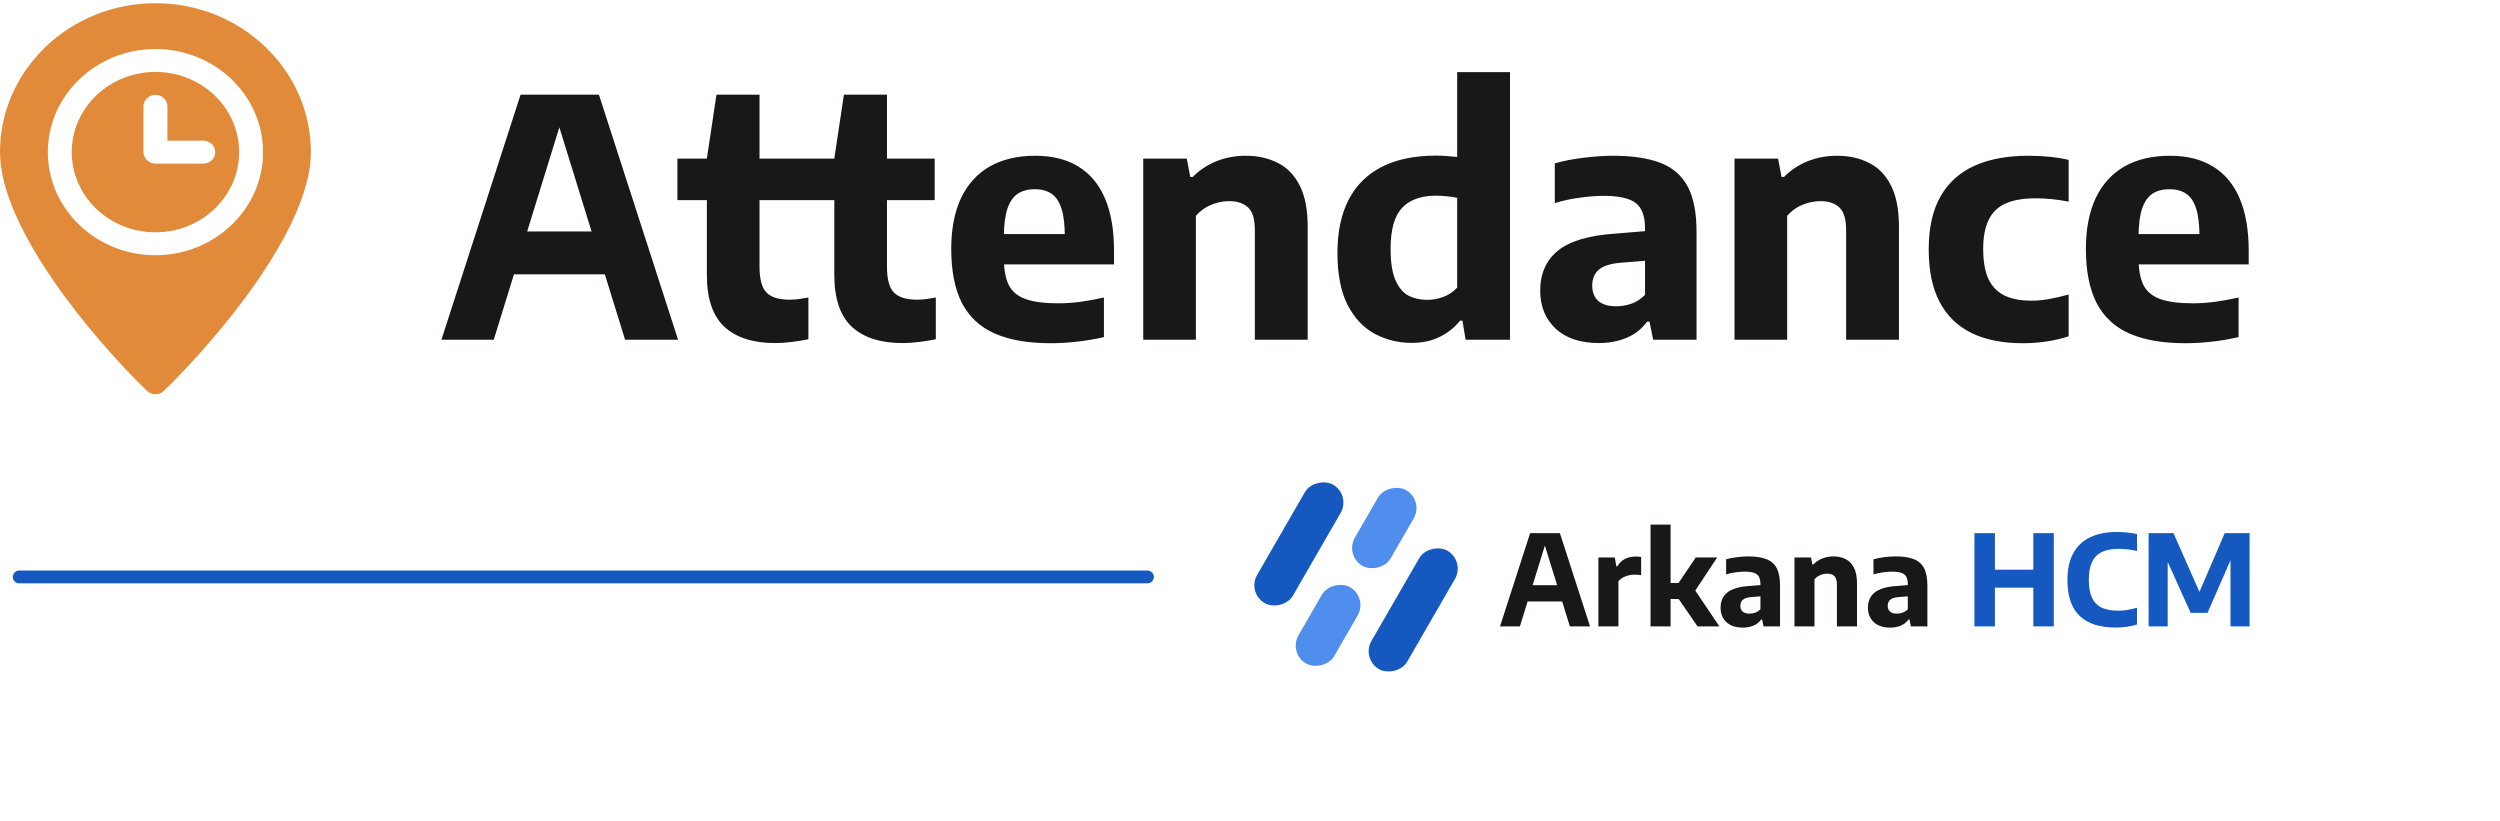 <svg width="780" height="256" viewBox="0 0 780 256" fill="none" xmlns="http://www.w3.org/2000/svg">
<path d="M137.723 106L162.421 29.529H186.861L211.559 106H195.025L173.634 36.866H175.39L154.051 106H137.723ZM154.878 85.591L158.495 72.208H190.736L194.302 85.591H154.878ZM241.779 107.033C234.959 107.033 229.706 105.346 226.02 101.97C222.369 98.56 220.543 93.169 220.543 85.797V49.474L223.54 29.529H236.974V83.214C236.974 87.106 237.697 89.793 239.144 91.274C240.625 92.755 243.002 93.496 246.275 93.496C247.17 93.496 248.083 93.444 249.013 93.341C249.978 93.203 251.045 93.031 252.217 92.824V105.845C250.735 106.155 249.065 106.431 247.205 106.672C245.379 106.913 243.571 107.033 241.779 107.033ZM211.346 62.443V49.474H251.855V62.443H211.346ZM281.541 107.033C274.72 107.033 269.467 105.346 265.781 101.97C262.13 98.56 260.304 93.169 260.304 85.797V49.474L263.301 29.529H276.735V83.214C276.735 87.106 277.459 89.793 278.906 91.274C280.387 92.755 282.763 93.496 286.036 93.496C286.932 93.496 287.844 93.444 288.774 93.341C289.739 93.203 290.807 93.031 291.978 92.824V105.845C290.497 106.155 288.826 106.431 286.966 106.672C285.14 106.913 283.332 107.033 281.541 107.033ZM251.107 62.443V49.474H291.616V62.443H251.107ZM327.838 107.085C320.742 107.085 314.904 106.069 310.322 104.037C305.741 102.004 302.331 98.818 300.092 94.478C297.887 90.138 296.785 84.54 296.785 77.685C296.785 71.45 297.801 66.163 299.833 61.823C301.9 57.482 304.88 54.193 308.772 51.954C312.699 49.715 317.453 48.595 323.033 48.595C328.372 48.595 332.867 49.732 336.519 52.005C340.17 54.244 342.926 57.568 344.786 61.978C346.646 66.387 347.576 71.795 347.576 78.202V82.49H306.189V73.035H334.865L332.23 74.017C332.23 70.296 331.886 67.334 331.197 65.129C330.508 62.925 329.457 61.358 328.045 60.428C326.667 59.497 324.945 59.032 322.878 59.032C320.777 59.032 319.003 59.497 317.556 60.428C316.144 61.358 315.059 62.925 314.301 65.129C313.577 67.299 313.216 70.245 313.216 73.965V80.579C313.216 84.058 313.715 86.831 314.714 88.897C315.747 90.93 317.487 92.394 319.933 93.289C322.413 94.185 325.823 94.633 330.163 94.633C332.368 94.633 334.676 94.478 337.087 94.168C339.533 93.823 341.978 93.375 344.424 92.824V105.173C341.427 105.862 338.568 106.344 335.847 106.62C333.16 106.93 330.491 107.085 327.838 107.085ZM356.689 106V49.474H370.278L371.363 55.209H372.138C374.24 53.073 376.702 51.437 379.527 50.3C382.352 49.163 385.417 48.595 388.724 48.595C392.444 48.595 395.751 49.336 398.645 50.817C401.573 52.264 403.863 54.623 405.517 57.896C407.17 61.134 407.997 65.422 407.997 70.761V106H391.514V71.795C391.514 68.385 390.808 66.025 389.396 64.716C387.984 63.407 386.037 62.753 383.557 62.753C382.317 62.753 381.06 62.925 379.785 63.269C378.545 63.579 377.34 64.079 376.169 64.768C375.032 65.457 374.016 66.318 373.12 67.351V106H356.689ZM440.479 106.982C436.311 106.982 432.453 106.034 428.905 104.14C425.392 102.245 422.567 99.231 420.432 95.098C418.33 90.964 417.28 85.573 417.28 78.925C417.28 72.346 418.451 66.8 420.793 62.288C423.136 57.775 426.58 54.365 431.127 52.057C435.709 49.715 441.375 48.544 448.126 48.544C449.263 48.544 450.383 48.595 451.485 48.699C452.622 48.767 453.672 48.853 454.637 48.957V22.502H471.119V106H457.272L456.29 100.058H455.515C453.896 102.125 451.812 103.795 449.263 105.07C446.749 106.344 443.821 106.982 440.479 106.982ZM445.336 93.548C447.024 93.548 448.695 93.238 450.348 92.618C452.036 91.998 453.466 91.033 454.637 89.724V61.719C453.741 61.513 452.708 61.358 451.537 61.254C450.365 61.116 449.212 61.047 448.075 61.047C443.356 61.047 439.808 62.322 437.431 64.871C435.054 67.386 433.866 71.64 433.866 77.633C433.866 81.733 434.348 84.936 435.312 87.244C436.277 89.552 437.603 91.188 439.291 92.153C441.013 93.083 443.028 93.548 445.336 93.548ZM498.89 107.033C493.103 107.033 488.591 105.535 485.353 102.538C482.149 99.507 480.547 95.563 480.547 90.706C480.547 85.367 482.39 81.199 486.076 78.202C489.796 75.205 495.79 73.431 504.057 72.88L515.941 71.898L517.698 80.992L505.711 81.974C502.541 82.215 500.251 82.938 498.838 84.144C497.461 85.349 496.772 87.003 496.772 89.104C496.772 91.171 497.409 92.773 498.683 93.909C499.958 95.012 501.818 95.563 504.264 95.563C505.779 95.563 507.329 95.304 508.914 94.788C510.499 94.237 511.945 93.306 513.254 91.998V71.33C513.254 68.746 512.824 66.714 511.963 65.233C511.136 63.752 509.775 62.701 507.881 62.081C506.021 61.426 503.523 61.099 500.389 61.099C498.218 61.099 495.756 61.289 493 61.667C490.244 62.012 487.609 62.58 485.094 63.373V50.972C487.85 50.18 490.864 49.594 494.137 49.215C497.443 48.802 500.509 48.595 503.334 48.595C509.327 48.595 514.236 49.336 518.06 50.817C521.918 52.298 524.759 54.778 526.585 58.257C528.411 61.702 529.323 66.404 529.323 72.363V106H515.786L514.649 100.368H513.874C512.186 102.676 510.034 104.364 507.416 105.432C504.798 106.499 501.956 107.033 498.89 107.033ZM541.165 106V49.474H554.755L555.84 55.209H556.615C558.716 53.073 561.179 51.437 564.003 50.3C566.828 49.163 569.894 48.595 573.201 48.595C576.921 48.595 580.228 49.336 583.121 50.817C586.049 52.264 588.34 54.623 589.993 57.896C591.647 61.134 592.473 65.422 592.473 70.761V106H575.991V71.795C575.991 68.385 575.285 66.025 573.872 64.716C572.46 63.407 570.514 62.753 568.034 62.753C566.794 62.753 565.536 62.925 564.262 63.269C563.022 63.579 561.816 64.079 560.645 64.768C559.508 65.457 558.492 66.318 557.596 67.351V106H541.165ZM631.104 107.085C624.801 107.085 619.462 106.017 615.087 103.882C610.747 101.746 607.44 98.525 605.166 94.219C602.893 89.879 601.756 84.419 601.756 77.84C601.756 71.192 602.962 65.715 605.373 61.409C607.819 57.069 611.349 53.848 615.965 51.747C620.615 49.646 626.23 48.595 632.809 48.595C635.083 48.595 637.27 48.699 639.372 48.905C641.507 49.112 643.522 49.439 645.417 49.887V62.908C643.626 62.563 641.886 62.305 640.198 62.133C638.51 61.96 636.805 61.874 635.083 61.874C631.294 61.874 628.194 62.408 625.782 63.476C623.371 64.544 621.597 66.249 620.46 68.591C619.324 70.899 618.755 73.93 618.755 77.685C618.755 81.578 619.307 84.712 620.409 87.089C621.546 89.431 623.216 91.136 625.421 92.204C627.625 93.272 630.381 93.806 633.688 93.806C635.479 93.806 637.287 93.651 639.113 93.341C640.939 93.031 643.04 92.549 645.417 91.894V104.915C643.35 105.604 641.094 106.138 638.648 106.517C636.202 106.896 633.688 107.085 631.104 107.085ZM681.855 107.085C674.759 107.085 668.921 106.069 664.339 104.037C659.758 102.004 656.348 98.818 654.109 94.478C651.904 90.138 650.802 84.54 650.802 77.685C650.802 71.45 651.818 66.163 653.85 61.823C655.917 57.482 658.897 54.193 662.789 51.954C666.716 49.715 671.47 48.595 677.05 48.595C682.389 48.595 686.884 49.732 690.536 52.005C694.187 54.244 696.943 57.568 698.803 61.978C700.663 66.387 701.593 71.795 701.593 78.202V82.49H660.206V73.035H688.882L686.247 74.017C686.247 70.296 685.903 67.334 685.214 65.129C684.525 62.925 683.474 61.358 682.062 60.428C680.684 59.497 678.962 59.032 676.895 59.032C674.794 59.032 673.02 59.497 671.573 60.428C670.161 61.358 669.076 62.925 668.318 65.129C667.594 67.299 667.233 70.245 667.233 73.965V80.579C667.233 84.058 667.732 86.831 668.731 88.897C669.764 90.93 671.504 92.394 673.95 93.289C676.43 94.185 679.84 94.633 684.18 94.633C686.385 94.633 688.693 94.478 691.104 94.168C693.55 93.823 695.995 93.375 698.441 92.824V105.173C695.444 105.862 692.585 106.344 689.864 106.62C687.177 106.93 684.508 107.085 681.855 107.085Z" fill="#171818"/>
<path d="M48.5 1C21.758 1 0 21.844 0 47.464C0 71.173 29.015 105.629 45.846 121.94C47.296 123.343 49.658 123.355 51.124 121.968C51.154 121.937 51.183 121.908 51.213 121.877C67.603 105.929 97 71.383 97 47.464C97 21.844 75.242 1 48.5 1ZM48.5 79.632C29.985 79.632 14.923 65.202 14.923 47.464C14.923 29.728 29.985 15.297 48.5 15.297C67.014 15.297 82.076 29.728 82.076 47.464C82.076 65.202 67.014 79.632 48.5 79.632ZM48.5 22.445C34.099 22.445 22.384 33.668 22.384 47.464C22.384 61.261 34.099 72.484 48.5 72.484C62.901 72.484 74.615 61.261 74.615 47.464C74.615 33.668 62.901 22.445 48.5 22.445ZM63.423 51.039H48.5C46.44 51.039 44.77 49.437 44.77 47.464V33.168C44.77 31.195 46.44 29.593 48.5 29.593C50.559 29.593 52.231 31.195 52.231 33.168V43.891H63.423C65.483 43.891 67.153 45.492 67.153 47.464C67.153 49.437 65.483 51.039 63.423 51.039Z" fill="#E18A3A"/>
<rect x="419.496" y="173.325" width="27.279" height="12.897" rx="6.448" transform="rotate(-60 419.496 173.325)" fill="#4F8EEC"/>
<rect x="401.906" y="203.792" width="27.482" height="12.897" rx="6.448" transform="rotate(-60 401.906 203.792)" fill="#4F8EEC"/>
<rect x="389" y="184.958" width="42.675" height="12.897" rx="6.448" transform="rotate(-60 389 184.958)" fill="#1559C0"/>
<rect x="457.177" y="175.042" width="42.675" height="12.897" rx="6.448" transform="rotate(120 457.177 175.042)" fill="#1559C0"/>
<path d="M468.007 195.426L477.399 166.345H486.693L496.085 195.426H489.798L481.663 169.135H482.331L474.216 195.426H468.007ZM474.53 187.665L475.906 182.576H488.167L489.523 187.665H474.53ZM498.699 195.426V173.93H503.828L504.299 176.7H504.614C505.216 175.639 506.015 174.867 507.011 174.382C508.007 173.884 509.1 173.635 510.293 173.635C510.62 173.635 510.934 173.648 511.236 173.674C511.537 173.701 511.805 173.74 512.041 173.792V179.451C511.714 179.386 511.36 179.347 510.98 179.333C510.613 179.307 510.26 179.294 509.919 179.294C509.303 179.294 508.681 179.373 508.052 179.53C507.424 179.674 506.841 179.903 506.304 180.218C505.767 180.519 505.315 180.892 504.948 181.338V195.426H498.699ZM529.63 195.426L522.026 184.383L529.08 173.93H535.76L528.372 185.091V183.44L536.448 195.426H529.63ZM520.689 186.898V181.888H524.246V186.898H520.689ZM514.971 195.426V163.673H521.22V195.426H514.971ZM543.796 195.819C541.596 195.819 539.88 195.249 538.648 194.11C537.43 192.957 536.821 191.457 536.821 189.61C536.821 187.58 537.522 185.995 538.923 184.855C540.338 183.715 542.617 183.041 545.761 182.831L550.281 182.458L550.949 185.916L546.39 186.289C545.185 186.381 544.314 186.656 543.777 187.115C543.253 187.573 542.991 188.202 542.991 189.001C542.991 189.787 543.233 190.396 543.718 190.828C544.203 191.248 544.91 191.457 545.84 191.457C546.416 191.457 547.006 191.359 547.608 191.162C548.211 190.953 548.761 190.599 549.259 190.101V182.242C549.259 181.259 549.095 180.486 548.768 179.923C548.453 179.36 547.936 178.96 547.215 178.724C546.508 178.475 545.558 178.351 544.366 178.351C543.541 178.351 542.604 178.423 541.556 178.567C540.508 178.698 539.506 178.914 538.55 179.216V174.5C539.598 174.198 540.744 173.976 541.989 173.832C543.246 173.674 544.412 173.596 545.486 173.596C547.766 173.596 549.632 173.878 551.086 174.441C552.553 175.004 553.634 175.947 554.328 177.27C555.023 178.58 555.37 180.368 555.37 182.635V195.426H550.222L549.789 193.284H549.495C548.853 194.162 548.034 194.804 547.039 195.21C546.043 195.616 544.962 195.819 543.796 195.819ZM559.873 195.426V173.93H565.041L565.454 176.111H565.748C566.547 175.299 567.484 174.677 568.558 174.244C569.632 173.812 570.798 173.596 572.056 173.596C573.471 173.596 574.728 173.878 575.829 174.441C576.942 174.991 577.813 175.888 578.442 177.133C579.071 178.364 579.385 179.995 579.385 182.025V195.426H573.117V182.418C573.117 181.122 572.848 180.224 572.311 179.726C571.774 179.229 571.034 178.98 570.091 178.98C569.619 178.98 569.141 179.045 568.657 179.176C568.185 179.294 567.726 179.484 567.281 179.746C566.849 180.008 566.462 180.336 566.122 180.729V195.426H559.873ZM589.773 195.819C587.572 195.819 585.856 195.249 584.625 194.11C583.406 192.957 582.797 191.457 582.797 189.61C582.797 187.58 583.498 185.995 584.9 184.855C586.315 183.715 588.594 183.041 591.738 182.831L596.257 182.458L596.925 185.916L592.367 186.289C591.161 186.381 590.29 186.656 589.753 187.115C589.229 187.573 588.967 188.202 588.967 189.001C588.967 189.787 589.21 190.396 589.694 190.828C590.179 191.248 590.886 191.457 591.816 191.457C592.393 191.457 592.982 191.359 593.585 191.162C594.187 190.953 594.738 190.599 595.235 190.101V182.242C595.235 181.259 595.072 180.486 594.744 179.923C594.43 179.36 593.912 178.96 593.192 178.724C592.484 178.475 591.535 178.351 590.343 178.351C589.517 178.351 588.581 178.423 587.533 178.567C586.485 178.698 585.483 178.914 584.526 179.216V174.5C585.574 174.198 586.721 173.976 587.965 173.832C589.223 173.674 590.388 173.596 591.463 173.596C593.742 173.596 595.609 173.878 597.063 174.441C598.53 175.004 599.611 175.947 600.305 177.27C600.999 178.58 601.346 180.368 601.346 182.635V195.426H596.198L595.766 193.284H595.471C594.829 194.162 594.011 194.804 593.015 195.21C592.019 195.616 590.939 195.819 589.773 195.819Z" fill="#171818"/>
<path d="M616.026 195.426V166.345H622.412V177.742H634.398V166.345H640.784V195.426H634.398V183.362H622.412V195.426H616.026ZM660.186 195.8C657.776 195.8 655.634 195.518 653.761 194.955C651.887 194.378 650.296 193.494 648.986 192.302C647.689 191.097 646.706 189.558 646.038 187.684C645.37 185.811 645.036 183.565 645.036 180.945C645.036 177.617 645.639 174.847 646.844 172.633C648.049 170.406 649.804 168.742 652.11 167.642C654.416 166.529 657.212 165.972 660.5 165.972C661.614 165.972 662.688 166.031 663.723 166.149C664.758 166.254 665.766 166.424 666.749 166.66V171.926C665.832 171.703 664.895 171.533 663.939 171.415C662.996 171.297 662.02 171.238 661.011 171.238C658.915 171.238 657.18 171.565 655.804 172.22C654.442 172.862 653.42 173.891 652.739 175.305C652.058 176.72 651.717 178.574 651.717 180.866C651.717 183.237 652.051 185.13 652.719 186.545C653.4 187.946 654.409 188.962 655.745 189.59C657.094 190.219 658.778 190.534 660.795 190.534C661.791 190.534 662.78 190.455 663.762 190.298C664.745 190.128 665.74 189.898 666.749 189.61V194.856C665.819 195.145 664.784 195.374 663.644 195.544C662.518 195.714 661.365 195.8 660.186 195.8ZM670.371 195.426V166.345H678.132L686.621 185.562H685.854L694.107 166.345H701.869V195.426H695.915V171.926H697.172L688.743 191.221H683.496L674.792 171.926H676.324V195.426H670.371Z" fill="#1559C0"/>
<path d="M358 180H6" stroke="#1559C0" stroke-width="4" stroke-linecap="round"/>
</svg>
